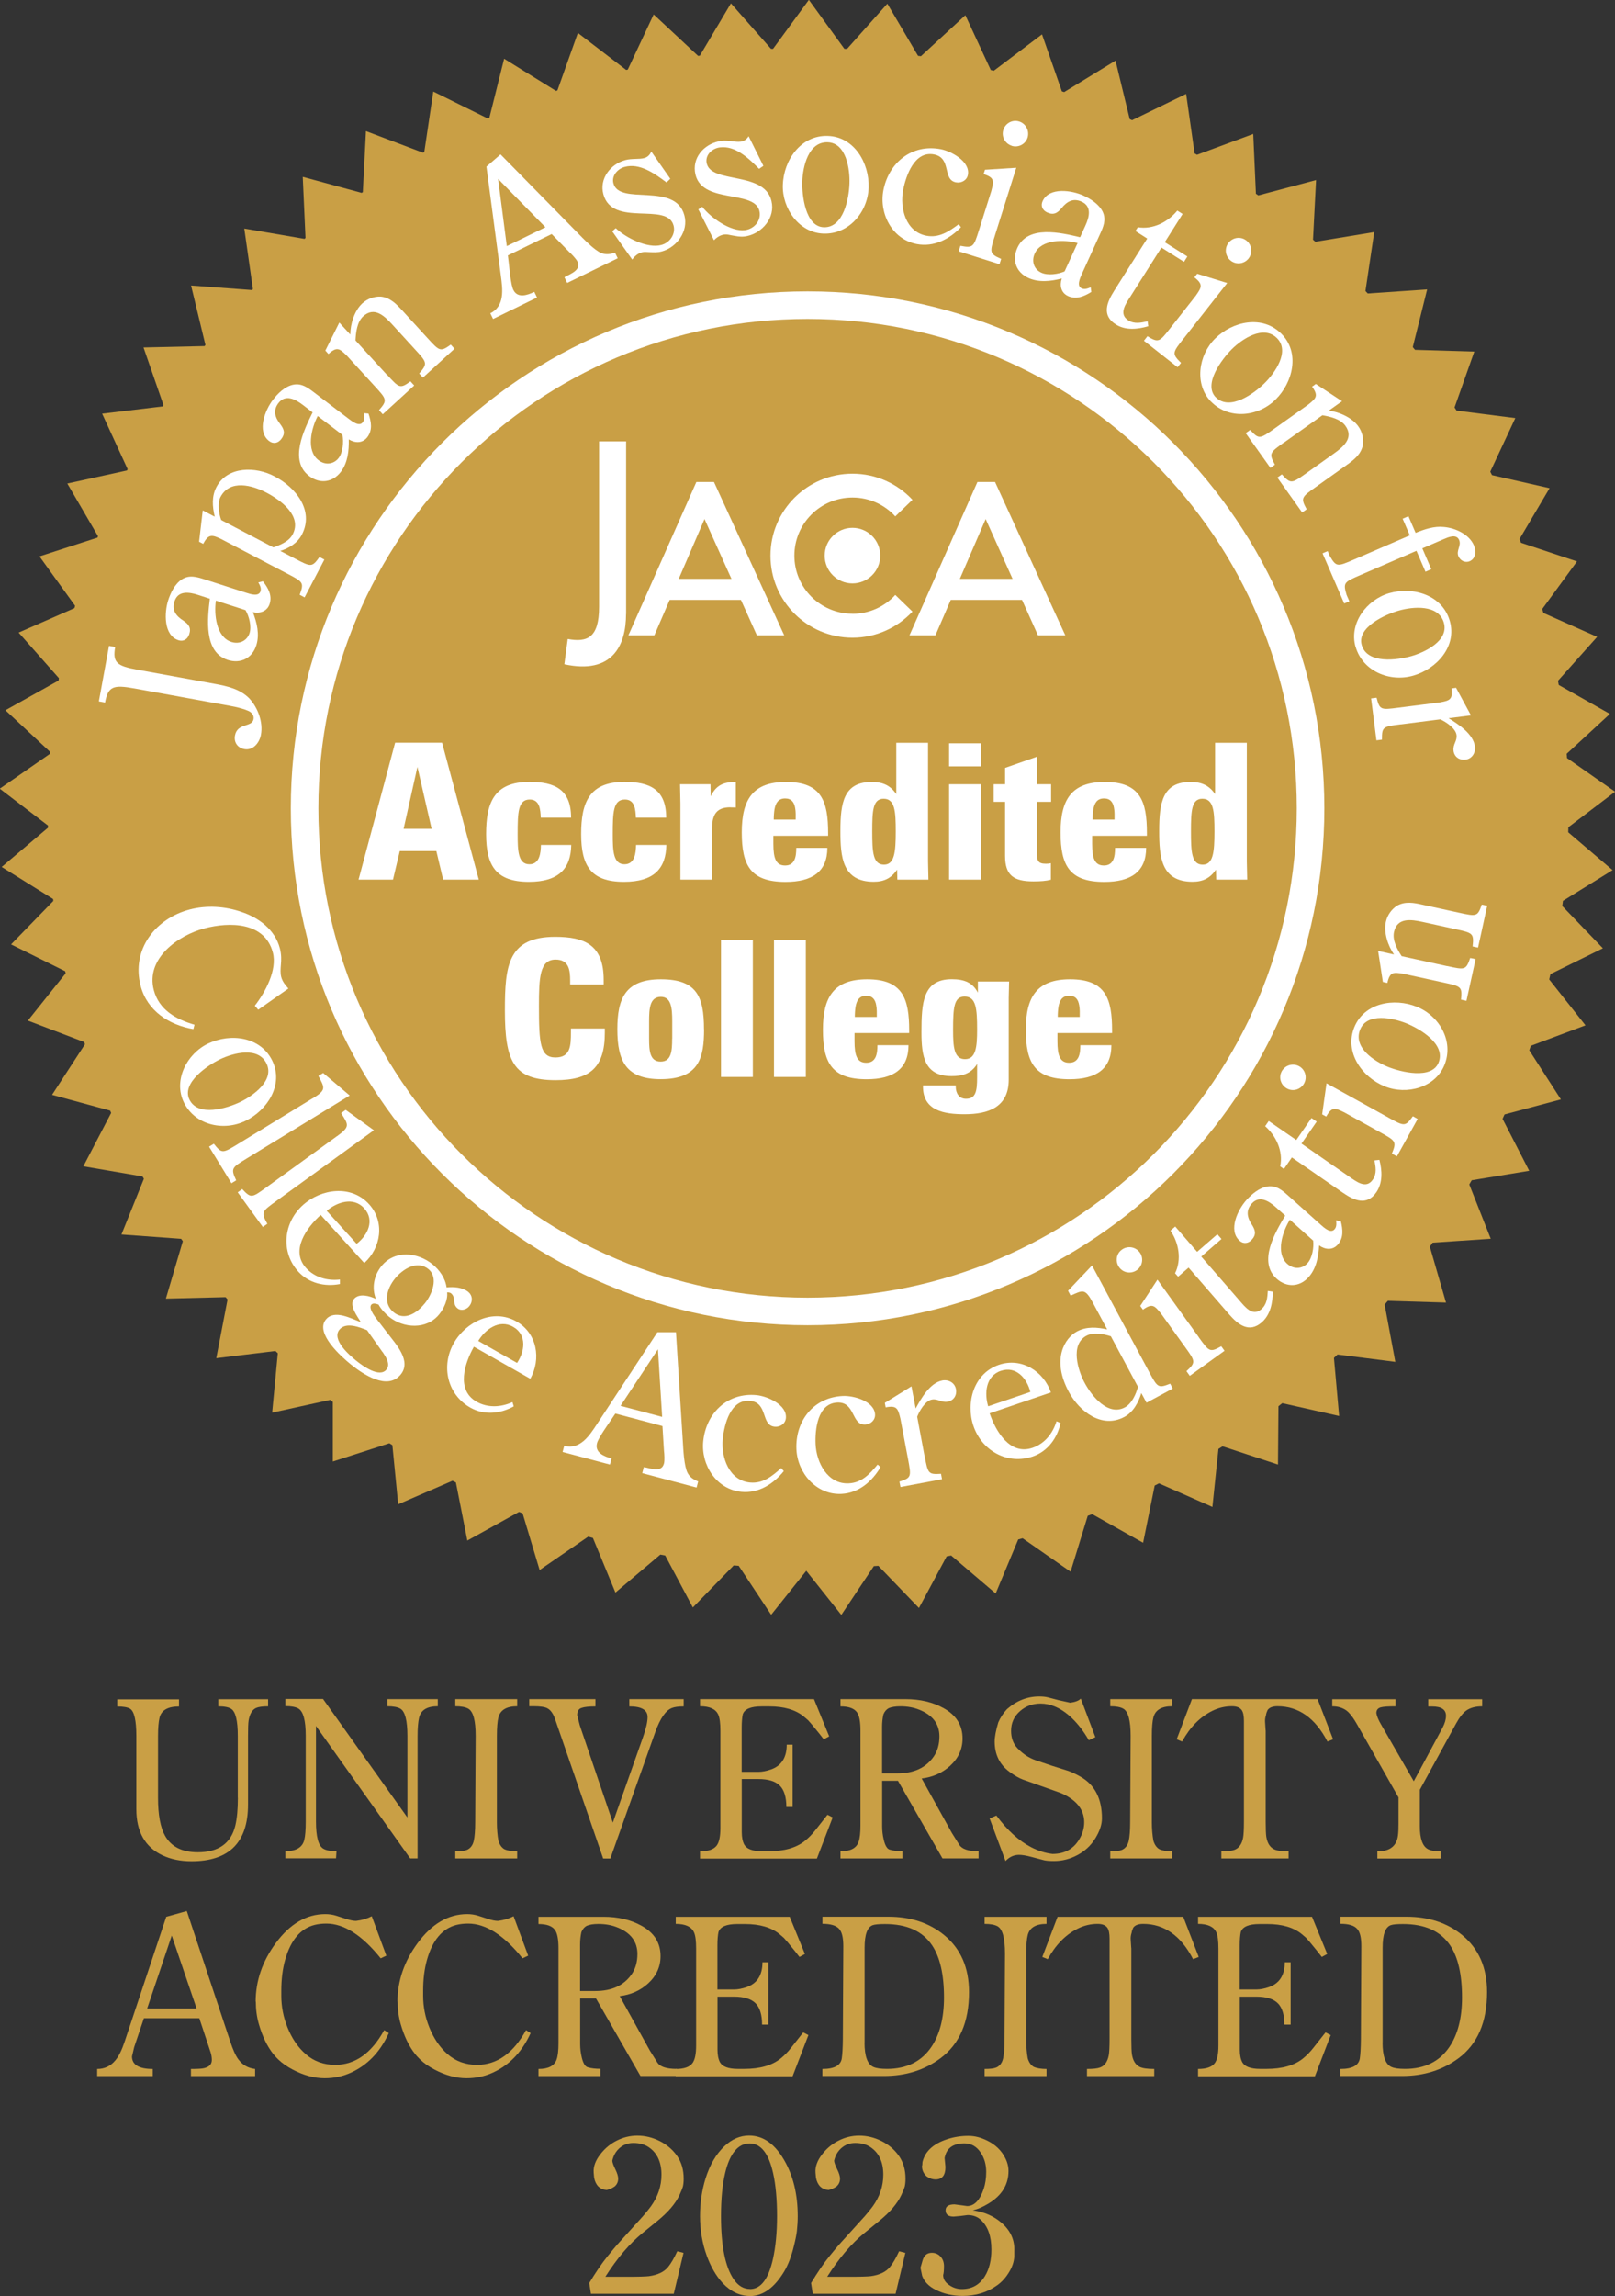 <?xml version="1.0" encoding="UTF-8"?><svg id="_レイヤー_2" xmlns="http://www.w3.org/2000/svg" viewBox="0 0 211.56 300.67"><rect x="0" y="0" width="211.56" height="300.67" fill="#333333" stroke="none"/><defs><style>.cls-1{fill:none;stroke:#fff;stroke-width:3.61px;}.cls-2{fill:#c99f45;}.cls-2,.cls-3{stroke-width:0px;}.cls-3{fill:#fff;}</style></defs><g id="_レイヤー_1-2"><path class="cls-2" d="M211.27,113.97l-5.84-4.98c0-.22.01-.44.02-.66l6.12-4.65-6.3-4.41c0-.19-.03-.37-.04-.56l5.66-5.22-6.7-3.79c-.03-.19-.06-.37-.1-.55l5.13-5.75-7.04-3.13c-.05-.17-.1-.34-.15-.52l4.55-6.23-7.33-2.44c-.06-.16-.13-.32-.2-.49l3.94-6.66-7.54-1.71c-.08-.15-.16-.3-.23-.45l3.28-7.02-7.69-.98c-.09-.13-.18-.27-.27-.41l2.59-7.32-7.77-.23c-.09-.12-.19-.24-.29-.36l1.88-7.55-7.78.53c-.1-.11-.2-.21-.3-.32l1.15-7.72-7.71,1.27c-.1-.09-.21-.17-.31-.27l.4-7.81-7.57,2.01c-.1-.08-.21-.15-.31-.22l-.35-7.83-7.37,2.73c-.1-.06-.21-.12-.31-.18l-1.11-7.79-7.08,3.44c-.1-.05-.21-.09-.31-.14l-1.86-7.66-6.73,4.12c-.1-.04-.2-.06-.3-.1l-2.6-7.46-6.31,4.76c-.13-.03-.27-.06-.4-.09l-3.33-7.18-5.82,5.37c-.12-.02-.26-.03-.38-.05l-4.02-6.83-5.27,5.91c-.12,0-.24,0-.36,0l-4.65-6.41-4.69,6.41c-.09,0-.18,0-.27,0l-5.25-5.95-4.07,6.85c-.08.01-.15.02-.23.03l-5.82-5.43-3.39,7.22c-.07.02-.14.03-.21.05l-6.33-4.85-2.68,7.53c-.07.02-.13.04-.19.06l-6.79-4.21-1.94,7.76c-.06.03-.12.05-.17.08l-7.17-3.54-1.18,7.92c-.05.03-.11.06-.16.09l-7.48-2.83-.41,7.99s-.1.07-.15.1l-7.72-2.1.36,8s-.09.08-.13.12l-7.89-1.35,1.13,7.92s-.08.09-.12.13l-7.98-.59,1.88,7.78s-.08.1-.11.15l-8,.18,2.62,7.56c-.03.05-.07.11-.1.16l-7.94.95,3.34,7.27c-.03.05-.06.11-.09.17l-7.81,1.71,4.02,6.9c-.03.06-.05.12-.07.18l-7.6,2.46,4.67,6.47c-.03.11-.06.21-.09.31l-7.31,3.2,5.28,5.97c-.02.11-.04.21-.05.31l-6.96,3.89,5.83,5.43c0,.1-.02.2-.03.3l-6.54,4.54,6.32,4.83c0,.1,0,.19,0,.28l-6.07,5.14,6.74,4.2c0,.09.02.17.03.25l-5.54,5.69,7.09,3.52c.02.09.04.18.06.27l-4.95,6.19,7.38,2.81c.03.1.06.19.1.29l-4.31,6.62,7.61,2.07c.04.1.09.2.13.3l-3.64,6.99,7.75,1.33c.05.1.12.2.18.3l-2.94,7.3,7.82.57c.07.11.15.21.22.31l-2.22,7.52,7.82-.19c.09.1.18.2.26.3l-1.48,7.69,7.75-.94c.1.1.2.2.31.29l-.74,7.78,7.61-1.67c.11.09.23.19.34.27v7.8s7.41-2.39,7.41-2.39c.13.09.27.16.39.25l.76,7.74,7.12-3.08c.14.08.29.15.44.22l1.5,7.61,6.77-3.75c.15.07.32.12.47.19l2.23,7.42,6.36-4.37c.21.06.42.11.62.17l2.95,7.15,5.88-4.97c.21.04.43.07.64.12l3.62,6.8,5.35-5.5c.22.02.44.02.66.05l4.25,6.41,4.6-5.76,4.59,5.78,4.26-6.39c.2-.02.39-.02.59-.04l5.32,5.52,3.63-6.76c.2-.04.39-.07.59-.11l5.83,4.97,2.95-7.07c.2-.05.39-.11.58-.16l6.28,4.38,2.25-7.32c.2-.07.38-.15.58-.22l6.67,3.75,1.52-7.49c.19-.1.37-.19.56-.29l7,3.09.79-7.6c.18-.11.36-.23.54-.34l7.26,2.39.06-7.64c.17-.14.34-.26.5-.4l7.45,1.68-.68-7.61c.15-.15.31-.29.47-.44l7.57.96-1.4-7.5c.14-.16.28-.32.42-.49l7.62.23-2.12-7.33c.13-.18.25-.35.37-.52l7.61-.51-2.81-7.11c.1-.19.21-.37.32-.55l7.53-1.24-3.49-6.8c.08-.2.17-.38.26-.58l7.38-1.97-4.14-6.43c.07-.2.13-.39.2-.59l7.16-2.68-4.75-6.01c.05-.23.11-.47.16-.7l6.87-3.38-5.32-5.53c.03-.22.06-.45.09-.68l6.52-4.04Z"/><path class="cls-1" d="M171.68,105.85c0,36.39-29.5,65.89-65.89,65.89s-65.89-29.5-65.89-65.89,29.5-65.89,65.89-65.89,65.89,29.5,65.89,65.89Z"/><path class="cls-3" d="M17.59,90.15c-2.71-.49-3.43-.3-3.83,1.85l-.81-.15,1.33-7.27.81.15c-.37,2.05.23,2.49,2.95,2.98l10.08,1.84c1.7.31,3.31.68,4.52,1.89,1.15,1.23,1.85,3.14,1.54,4.79-.19,1.03-1.02,2.08-2.17,1.87-.91-.17-1.39-.91-1.23-1.78.31-1.68,2.23-1.05,2.43-2.13.1-.54-.26-.94-.76-1.13-.97-.41-2.23-.61-3.27-.8l-11.58-2.11Z"/><path class="cls-3" d="M32.16,79.9c.48.81.81,2.13.53,3.01-.31.96-1.28,1.51-2.39,1.15-1.98-.64-2.28-3.63-2.02-5.41l3.88,1.25ZM27.49,78.4c-.31,2.58-.83,6.99,2.34,8.02,1.69.54,3.21-.23,3.74-1.9.46-1.43.09-2.97-.44-4.35.94.2,1.87-.11,2.19-1.08.36-1.12-.19-2.09-.88-2.97l-.6.15c.22.39.41.76.28,1.17-.23.71-1.28.38-1.85.19l-5.44-1.75c-1-.32-2-.64-2.99-.02-.93.6-1.49,1.76-1.81,2.76-.5,1.55-.63,4.58,1.35,5.22.64.21,1.19-.11,1.41-.78.28-.86-.08-1.31-.75-1.77-.94-.59-1.57-1.35-1.18-2.54.46-1.43,1.9-1.23,3.07-.85l1.57.51Z"/><path class="cls-3" d="M28.99,68.12c-.32-.79-.52-2.25-.11-3.03,1.23-2.35,4.15-1.56,6.04-.57,1.88.99,4.68,3.04,3.42,5.46-.49.93-1.6,1.37-2.53,1.7l-6.81-3.57ZM36.7,72.15c1.14-.34,2.27-1.04,2.84-2.13,1.66-3.17-.82-6.22-3.58-7.64-2.41-1.29-6.15-1.38-7.6,1.39-.65,1.24-.54,2.54-.23,3.89l-1.57-.82-.48,4.1.54.28c.7-1.33,1.16-1.2,2.36-.63l8.65,4.53c2.09,1.09,2.22,1.16,1.63,2.77l.64.34,2.59-4.95-.64-.34c-.98,1.38-1.11,1.31-3.19.22l-1.95-1.02Z"/><path class="cls-3" d="M44.86,56.96c.18.92.06,2.28-.5,3.02-.61.79-1.71,1-2.64.28-1.65-1.26-.94-4.18-.1-5.78l3.25,2.48ZM40.96,53.99c-1.15,2.34-3.12,6.32-.47,8.34,1.41,1.08,3.1.85,4.16-.54.91-1.2,1.07-2.77,1.04-4.25.82.5,1.8.53,2.43-.29.71-.94.51-2.03.15-3.09l-.62-.06c.08.44.13.86-.13,1.2-.45.6-1.33-.07-1.81-.43l-4.54-3.46c-.84-.64-1.67-1.28-2.82-1.02-1.07.25-1.99,1.16-2.62,2-.99,1.29-2.13,4.11-.47,5.37.54.41,1.17.29,1.59-.27.55-.72.37-1.26-.11-1.91-.69-.87-1.03-1.79-.27-2.79.91-1.19,2.2-.53,3.18.22l1.31,1Z"/><path class="cls-3" d="M50.71,49.08c1.59,1.74,1.69,1.85,3.06.86l.49.54-4.12,3.77-.49-.54c1.12-1.3,1.02-1.41-.57-3.15l-3.63-3.97c-.95-.93-1.29-1.26-2.42-.23l-.41-.45,1.83-3.67,1.44,1.57c0-1.4.55-3.15,1.58-4.09.65-.59,1.53-.92,2.41-.88,1.23.13,2.03.96,2.83,1.83l3.28,3.59c1.59,1.74,1.69,1.85,3.06.87l.49.54-4.14,3.78-.49-.54c1.14-1.31,1.04-1.43-.55-3.16l-2.96-3.24c-1.02-1.11-2.35-2.43-3.82-1.09-.81.74-.96,2.1-1.01,3.16l4.12,4.51Z"/><path class="cls-3" d="M71.45,29.76l-5.06,2.47-1.14-8.8,6.21,6.34ZM63.72,21.8l1.89,14.29c.24,1.8.54,3.97-1.38,4.94l.36.74,5.76-2.81-.36-.74c-.92.45-2.2.87-2.75-.27-.32-.65-.5-2.74-.59-3.5l-.12-1,5.74-2.8,2.27,2.32c.3.27.91.9,1.09,1.26.57,1.17-.96,1.64-1.69,2.08l.36.74,6.62-3.23-.36-.74c-.59.21-1.19.3-1.78.06-.93-.36-2.42-1.94-3.14-2.67l-10.07-10.25-1.84,1.59Z"/><path class="cls-3" d="M87.8,23.42l-.49.47c-1.6-1.2-3.53-2.57-5.49-2.03-.94.26-1.73,1.17-1.46,2.16.8,2.95,8.09-.24,9.29,4.18.57,2.08-1.01,4.2-2.94,4.72-.6.17-1.09.12-1.69.1-.32-.02-.64-.06-.95.03-.51.14-.93.49-1.25.94l-2.62-3.7.46-.41c1.33,1.27,4.17,2.7,5.98,2.2,1.11-.3,1.9-1.43,1.59-2.56-.85-3.12-8,.29-9.19-4.08-.56-2.05.95-3.95,2.85-4.47.87-.24,1.82-.08,2.5-.27.46-.12.74-.44.93-.85l2.48,3.55Z"/><path class="cls-3" d="M100,21.72l-.56.39c-1.41-1.42-3.12-3.06-5.13-2.81-.97.12-1.88.91-1.76,1.93.37,3.03,8.04.95,8.58,5.5.26,2.14-1.61,4-3.6,4.24-.62.07-1.09-.05-1.68-.15-.31-.06-.62-.15-.95-.11-.52.06-.99.35-1.37.75l-2.05-4.04.51-.34c1.13,1.45,3.72,3.29,5.59,3.06,1.14-.14,2.08-1.13,1.94-2.3-.38-3.21-7.95-.88-8.49-5.39-.25-2.11,1.51-3.76,3.48-4,.89-.11,1.81.19,2.51.1.47-.05.79-.32,1.05-.71l1.93,3.88Z"/><path class="cls-3" d="M107.91,29.76c-2.43-.08-2.87-4.23-2.81-6,.06-1.93.79-5.21,3.32-5.13,2.45.08,2.92,3.55,2.86,5.38-.06,1.93-.76,5.84-3.37,5.75ZM107.88,30.59c3.33.11,5.8-2.82,5.91-6.03.1-3.18-1.87-6.65-5.35-6.76-3.53-.12-5.79,3.17-5.89,6.43-.1,3.08,2.13,6.26,5.33,6.36Z"/><path class="cls-3" d="M125.89,29.75c-1.52,1.57-3.56,2.64-5.8,2.21-3.22-.62-4.95-3.98-4.37-7.03.7-3.64,3.74-6.12,7.53-5.39,1.4.27,3.87,1.63,3.54,3.36-.13.71-.85,1.11-1.56.98-1.82-.35-.53-3.21-2.89-3.66-2.54-.48-3.66,2.77-4.03,4.66-.45,2.34.31,5.46,3.04,5.99,1.67.32,2.96-.56,4.24-1.51l.3.41Z"/><path class="cls-3" d="M130.34,30.82c-.71,2.25-.75,2.39.81,3.09l-.22.69-5.35-1.69.23-.72c1.68.32,1.74.15,2.44-2.07l1.61-5.11c.33-1.29.45-1.75-1.01-2.21l.18-.57,4.1-.26-2.79,8.84ZM132.54,19.09c-.88-.28-1.38-1.2-1.11-2.08.28-.88,1.2-1.38,2.08-1.1.88.28,1.37,1.22,1.1,2.11-.27.86-1.21,1.35-2.07,1.08Z"/><path class="cls-3" d="M139.46,35.54c-.86.38-2.21.56-3.05.17-.91-.41-1.35-1.44-.86-2.51.86-1.89,3.87-1.84,5.61-1.37l-1.7,3.71ZM141.5,31.07c-2.53-.6-6.85-1.64-8.23,1.39-.74,1.62-.15,3.21,1.45,3.94,1.37.62,2.94.44,4.37.07-.3.91-.11,1.87.82,2.3,1.07.49,2.1.05,3.05-.54l-.08-.61c-.41.17-.8.32-1.19.14-.68-.31-.22-1.31.02-1.86l2.37-5.2c.44-.96.87-1.91.37-2.97-.48-.99-1.57-1.68-2.53-2.12-1.48-.68-4.48-1.16-5.34.73-.28.61-.03,1.2.61,1.49.82.37,1.32.08,1.84-.54.7-.87,1.52-1.4,2.66-.88,1.37.62,1,2.03.49,3.14l-.68,1.5Z"/><path class="cls-3" d="M148.73,30.27l.32-.51c1.98.33,3.96-.69,5.17-2.18l.7.44-2.34,3.7,2.96,1.87-.44.7-2.96-1.87-4.06,6.41c-.6.95-1.59,2.28-.28,3.12.83.52,1.67.31,2.53.12l.09.65c-1.38.4-2.97.58-4.26-.24-1.86-1.18-1.17-2.87-.22-4.38l4.34-6.86-1.54-.98Z"/><path class="cls-3" d="M155.04,44.34c-1.46,1.85-1.55,1.97-.33,3.18l-.45.57-4.41-3.47.46-.59c1.46.89,1.57.76,3.01-1.08l3.31-4.21c.76-1.09,1.04-1.48-.17-2.42l.37-.47,3.93,1.21-5.72,7.29ZM161.23,34.14c-.73-.57-.87-1.61-.3-2.34.57-.73,1.61-.87,2.34-.3.73.57.85,1.63.28,2.36-.56.71-1.61.84-2.32.28Z"/><path class="cls-3" d="M159.27,52.04c-1.71-1.73.82-5.04,2.08-6.3,1.37-1.36,4.16-3.24,5.94-1.45,1.73,1.74-.32,4.59-1.62,5.87-1.37,1.36-4.56,3.71-6.4,1.87ZM158.68,52.63c2.35,2.36,6.16,1.94,8.43-.32,2.26-2.24,3.21-6.12.76-8.59-2.48-2.51-6.38-1.67-8.7.62-2.19,2.17-2.75,6.01-.5,8.29Z"/><path class="cls-3" d="M168.24,57.91c-1.92,1.37-2.04,1.46-1.23,2.94l-.59.42-3.24-4.55.59-.42c1.15,1.27,1.27,1.18,3.19-.18l4.39-3.12c1.04-.83,1.41-1.13.53-2.37l.49-.35,3.43,2.26-1.73,1.23c1.39.18,3.06.93,3.87,2.07.51.71.73,1.63.58,2.51-.28,1.21-1.2,1.9-2.16,2.58l-3.96,2.82c-1.92,1.36-2.04,1.45-1.23,2.94l-.59.42-3.25-4.57.59-.42c1.17,1.29,1.29,1.21,3.21-.16l3.57-2.54c1.22-.87,2.7-2.04,1.55-3.65-.64-.9-1.97-1.21-3.02-1.39l-4.98,3.54Z"/><path class="cls-3" d="M187.49,74.54l-.76.33-1.18-2.74-7.33,3.17c-2.16.93-2.3.99-1.82,2.61l.36.83-.67.29-2.84-6.57.67-.29.28.64c.85,1.46.99,1.4,3.15.47l7.33-3.17-.94-2.18.76-.33.94,2.18c1.18-.48,2.45-.9,3.68-.77,1.5.12,3.32.94,3.95,2.39.32.73.28,1.73-.54,2.09-.6.26-1.23-.07-1.48-.64-.33-.76.41-1.38.09-2.14-.37-.85-1.46-.35-2.11-.07l-2.71,1.17,1.18,2.74Z"/><path class="cls-3" d="M178.38,84.47c-.67-2.34,3.15-4.03,4.86-4.51,1.85-.53,5.21-.84,5.9,1.59.68,2.36-2.49,3.87-4.25,4.37-1.86.53-5.79,1.06-6.51-1.45ZM177.58,84.7c.92,3.2,4.46,4.66,7.54,3.78,3.06-.87,5.76-3.81,4.8-7.16-.97-3.4-4.79-4.54-7.92-3.65-2.96.85-5.31,3.94-4.43,7.03Z"/><path class="cls-3" d="M183.5,94.85c-2.34.3-2.48.32-2.47,2.01l-.72.09-.7-5.49.72-.09c.41,1.62.56,1.6,2.89,1.3l5.34-.68c1.31-.24,1.78-.33,1.58-1.84l.6-.08,1.95,3.61-2.93.37c1.29.79,3.24,2.06,3.45,3.7.11.82-.37,1.62-1.24,1.73-.77.1-1.46-.34-1.56-1.16-.11-.87.5-1.28.39-2.07-.11-.87-1.38-1.72-2.13-2.05l-5.17.66Z"/><path class="cls-3" d="M33.83,132.23l-.45-.53c1.37-1.76,2.96-4.69,2.36-6.97-1.06-4.02-5.69-4.02-8.94-3.16-3.49.92-7.74,3.95-6.65,8.09.68,2.59,2.93,3.84,5.33,4.53l-.15.58c-3.2-.55-6.04-2.4-6.9-5.64-1.25-4.77,1.9-8.84,6.43-10.03,2.21-.58,4.6-.43,6.77.32,2.27.75,4.39,2.32,5.03,4.76.22.85.19,1.53.14,2.11-.05.61-.09,1.14.04,1.65.17.63.54,1.05.94,1.51l-3.96,2.78Z"/><path class="cls-3" d="M24.81,143.98c-1.05-2.19,2.43-4.5,4.03-5.27,1.74-.83,4.99-1.7,6.08.58,1.06,2.21-1.8,4.22-3.45,5.02-1.74.83-5.53,2.01-6.66-.33ZM24.07,144.33c1.44,3,5.18,3.85,8.07,2.46,2.87-1.38,5.04-4.72,3.54-7.86-1.53-3.19-5.48-3.67-8.42-2.27-2.78,1.33-4.57,4.78-3.19,7.67Z"/><path class="cls-3" d="M40.94,143.85c1.86-1.14,1.59-1.38.77-2.96l.62-.38,3.48,2.95-13.46,8.23c-2.01,1.23-2.14,1.3-1.41,2.88l-.62.38-2.93-4.79.62-.38c1.05,1.33,1.17,1.25,3.18.02l9.74-5.96Z"/><path class="cls-3" d="M44.15,148.79c1.77-1.28,1.48-1.5.54-3.02l.59-.43,3.7,2.67-12.78,9.26c-1.91,1.38-2.03,1.47-1.18,2.99l-.59.42-3.29-4.54.59-.43c1.15,1.24,1.27,1.15,3.17-.23l9.25-6.7Z"/><path class="cls-3" d="M42.8,158.56c1.3-1.11,3.48-1.9,4.91-.33,1.46,1.62.39,3.6-.99,4.65l-3.92-4.32ZM47.72,165.4c2.19-1.98,2.73-5.38.63-7.7-2.36-2.6-6.3-2.03-8.68.12-2.54,2.3-2.94,6.12-.59,8.71,1.38,1.52,3.46,2,5.45,1.62v-.59c-1.65.19-3.31-.27-4.44-1.51-2.1-2.32.1-5.3,1.92-6.95l5.7,6.29Z"/><path class="cls-3" d="M50.12,177.05c.4.61,1.08,1.58.5,2.3-.9,1.11-3.06-.44-3.94-1.15-.99-.8-3.25-2.79-2.22-4.07.85-1.05,2.62-.33,3.62.06l2.03,2.87ZM49.58,173.05c-.27-.38-1.37-1.65-.95-2.18.23-.29.68-.12.96-.03.29.56.9,1.21,1.38,1.6,1.87,1.51,4.91,1.73,6.57-.33.6-.74,1.15-1.91,1.03-2.87.2,0,.37.02.51.12.68.55.13,1.39.85,1.97.47.38,1.18.18,1.55-.29.47-.59.44-1.38-.14-1.86-.78-.63-1.93-.68-2.84-.59-.17-1.23-.94-2.3-1.86-3.04-1.97-1.59-4.96-1.87-6.67.25-.99,1.23-1.3,2.85-.73,4.3-.81-.4-2.22-.79-2.88.02-.68.84.52,2.35.91,3.02-1.24-.45-3.48-1.71-4.59-.33-1.43,1.77,1.99,4.82,3.26,5.85,1.64,1.32,4.83,3.47,6.56,1.33,1.43-1.77-.64-3.96-1.68-5.34l-1.24-1.61ZM55.64,170.69c-.97,1.21-2.6,2.35-4.06,1.17-1.48-1.2-.89-3.13.15-4.41.99-1.23,2.89-2.47,4.37-1.27,1.42,1.15.45,3.39-.46,4.52Z"/><path class="cls-3" d="M62.65,175.6c.88-1.46,2.71-2.9,4.56-1.85,1.89,1.07,1.5,3.3.52,4.73l-5.08-2.88ZM69.46,180.56c1.46-2.57.91-5.97-1.81-7.51-3.05-1.73-6.62.05-8.2,2.83-1.7,2.99-.88,6.73,2.17,8.46,1.79,1.01,3.92.81,5.68-.17l-.17-.56c-1.52.69-3.24.78-4.7-.05-2.72-1.54-1.56-5.06-.35-7.2l7.38,4.19Z"/><path class="cls-3" d="M86.74,185.55l-5.45-1.45,4.9-7.41.55,8.86ZM86.11,174.47l-7.92,12.04c-1,1.52-2.19,3.36-4.28,2.83l-.21.8,6.2,1.65.21-.8c-.99-.26-2.23-.77-1.9-2.01.19-.7,1.41-2.4,1.84-3.04l.56-.83,6.17,1.64.2,3.24c.05.4.1,1.27,0,1.66-.33,1.26-1.79.61-2.64.47l-.21.79,7.12,1.89.21-.8c-.59-.23-1.1-.55-1.39-1.12-.46-.88-.56-3.05-.62-4.08l-.9-14.34h-2.44Z"/><path class="cls-3" d="M102.69,192.63c-1.37,1.7-3.3,2.95-5.57,2.73-3.27-.32-5.3-3.51-5-6.6.36-3.69,3.16-6.44,7-6.06,1.42.14,4,1.27,3.83,3.01-.07.73-.74,1.19-1.47,1.12-1.84-.18-.83-3.15-3.22-3.38-2.57-.25-3.39,3.09-3.58,5.01-.23,2.37.81,5.41,3.57,5.68,1.7.16,2.9-.83,4.08-1.89l.34.39Z"/><path class="cls-3" d="M115.35,192.13c-1.12,1.88-2.85,3.39-5.13,3.5-3.28.15-5.74-2.72-5.89-5.82-.17-3.7,2.21-6.82,6.07-7,1.43-.07,4.14.68,4.23,2.43.03.73-.57,1.28-1.29,1.31-1.85.09-1.27-3-3.67-2.88-2.58.12-2.92,3.54-2.83,5.47.11,2.38,1.57,5.25,4.35,5.11,1.7-.08,2.75-1.23,3.77-2.46l.39.33Z"/><path class="cls-3" d="M121.12,190.65c.44,2.31.46,2.46,2.15,2.35l.13.71-5.44,1.02-.14-.71c1.59-.5,1.56-.65,1.13-2.96l-1-5.29c-.32-1.29-.43-1.76-1.93-1.47l-.11-.59,3.49-2.16.55,2.9c.72-1.33,1.87-3.36,3.49-3.67.81-.15,1.63.28,1.79,1.14.14.76-.26,1.47-1.07,1.63-.86.16-1.3-.42-2.09-.27-.86.16-1.63,1.48-1.92,2.25l.96,5.12Z"/><path class="cls-3" d="M129.45,184.16c-.5-1.63-.37-3.95,1.65-4.64,2.06-.7,3.46,1.07,3.87,2.76l-5.52,1.88ZM137.67,182.36c-.96-2.8-3.86-4.64-6.82-3.63-3.32,1.13-4.36,4.98-3.33,8.01,1.11,3.25,4.45,5.12,7.77,3.99,1.94-.66,3.21-2.39,3.64-4.37l-.53-.24c-.49,1.6-1.56,2.94-3.15,3.48-2.96,1.01-4.82-2.19-5.61-4.52l8.04-2.74Z"/><path class="cls-3" d="M149.07,181.61c-.25.96-.81,2.2-1.71,2.69-2.21,1.19-4.35-1.48-5.27-3.2-.89-1.65-1.93-5.02.23-6.18.9-.48,2.26-.24,3.2.07l3.55,6.62ZM145.03,174.09c-1.32-.29-2.69-.4-3.95.27-1.57.84-3.38,3.61-1.07,7.91,1.36,2.54,4.32,4.87,7.28,3.28,1.15-.61,1.84-1.87,2.22-3.12l.68,1.26,3.44-1.85-.34-.64c-1.59.63-1.66.5-2.78-1.58l-7.46-13.9-3.14,3.31.34.64c1.62-.73,1.89-.98,2.92.94l1.87,3.49Z"/><path class="cls-3" d="M157.02,175.1c1.37,1.91,1.46,2.04,2.96,1.2l.43.59-4.55,3.28-.44-.61c1.27-1.16,1.16-1.3-.2-3.19l-3.13-4.35c-.84-1.03-1.13-1.4-2.37-.51l-.35-.49,2.25-3.44,5.41,7.52ZM148.94,166.32c-.75.54-1.79.39-2.33-.36-.54-.75-.39-1.79.36-2.32.75-.54,1.8-.37,2.34.38.53.73.36,1.78-.38,2.31Z"/><path class="cls-3" d="M154.33,167.19l-.4-.45c.89-1.8.48-4-.6-5.58l.62-.54,2.87,3.31,2.65-2.3.54.62-2.65,2.3,4.98,5.73c.74.85,1.73,2.18,2.9,1.16.73-.64.78-1.51.84-2.39l.65.1c-.01,1.44-.3,3.02-1.45,4.02-1.66,1.44-3.09.3-4.26-1.04l-5.32-6.13-1.38,1.2Z"/><path class="cls-3" d="M172.02,162.45c.11.93-.12,2.28-.74,2.97-.67.75-1.78.86-2.66.08-1.55-1.39-.61-4.24.35-5.77l3.04,2.72ZM168.36,159.18c-1.33,2.24-3.6,6.05-1.12,8.28,1.33,1.18,3.02,1.09,4.19-.22,1-1.12,1.29-2.68,1.37-4.15.78.56,1.76.66,2.44-.1.79-.88.67-1.99.4-3.07l-.61-.11c.04.44.07.87-.22,1.18-.5.56-1.32-.18-1.77-.58l-4.26-3.81c-.78-.7-1.57-1.4-2.73-1.23-1.09.17-2.07,1-2.78,1.79-1.09,1.21-2.44,3.93-.89,5.32.5.45,1.14.38,1.61-.14.6-.67.46-1.23.03-1.92-.62-.92-.88-1.87-.05-2.8,1-1.12,2.23-.35,3.15.46l1.23,1.1Z"/><path class="cls-3" d="M168.19,153.08l-.49-.34c.42-1.97-.53-3.99-1.97-5.26l.47-.68,3.61,2.49,1.99-2.88.68.47-1.99,2.88,6.24,4.32c.93.64,2.22,1.68,3.1.4.55-.8.38-1.65.22-2.52l.65-.07c.35,1.39.46,2.99-.41,4.25-1.25,1.81-2.92,1.06-4.38.05l-6.68-4.62-1.04,1.51Z"/><path class="cls-3" d="M181.89,146.36c2.06,1.14,2.19,1.21,3.19-.18l.63.35-2.72,4.9-.66-.36c.65-1.59.5-1.67-1.54-2.8l-4.69-2.6c-1.2-.58-1.62-.79-2.37.55l-.53-.29.57-4.07,8.11,4.49ZM170.84,141.87c-.45.81-1.45,1.12-2.26.67-.81-.45-1.12-1.45-.67-2.26.45-.81,1.47-1.1,2.28-.65.79.44,1.08,1.46.64,2.25Z"/><path class="cls-3" d="M188.45,139.15c-.91,2.25-4.96,1.23-6.61.57-1.79-.72-4.62-2.54-3.67-4.89.92-2.28,4.34-1.51,6.04-.83,1.79.72,5.22,2.73,4.24,5.15ZM189.22,139.46c1.25-3.09-.64-6.42-3.62-7.62-2.95-1.2-6.88-.54-8.19,2.68-1.32,3.27.98,6.53,4,7.75,2.86,1.16,6.61.16,7.81-2.81Z"/><path class="cls-3" d="M189.59,126.51c2.3.51,2.45.54,3-1.06l.71.15-1.2,5.46-.71-.15c.17-1.71.02-1.74-2.28-2.24l-5.26-1.15c-1.31-.21-1.78-.29-2.11,1.2l-.59-.13-.62-4.06,2.08.46c-.8-1.15-1.37-2.89-1.07-4.26.19-.86.72-1.64,1.46-2.12,1.08-.61,2.21-.39,3.36-.13l4.75,1.04c2.3.5,2.45.54,3-1.06l.71.15-1.2,5.48-.71-.15c.18-1.73.03-1.77-2.27-2.27l-4.28-.94c-1.47-.32-3.32-.62-3.75,1.31-.24,1.08.42,2.27,1,3.17l5.97,1.31Z"/><path class="cls-3" d="M82.01,80.4c0,4.16-1.81,7.94-8.08,6.59l.44-3.31c2.54.46,4.11-.12,4.11-4.23v-21.65h3.54v22.6Z"/><path class="cls-3" d="M111.67,80.37c-4.21,0-7.61-3.41-7.61-7.61s3.41-7.61,7.61-7.61c2.22,0,4.22.95,5.61,2.47l2.25-2.17c-1.96-2.1-4.75-3.42-7.86-3.42-5.93,0-10.74,4.81-10.74,10.74s4.81,10.74,10.74,10.74c3.1,0,5.89-1.32,7.86-3.42l-2.25-2.18c-1.39,1.52-3.39,2.47-5.61,2.47Z"/><path class="cls-3" d="M111.67,76.4c-2.01,0-3.64-1.63-3.64-3.64s1.63-3.64,3.64-3.64,3.64,1.63,3.64,3.64-1.63,3.64-3.64,3.64Z"/><path class="cls-3" d="M88.01,75.8h8.87l1,2.76h-10.88l1-2.76Z"/><polygon class="cls-3" points="99.15 83.2 102.73 83.2 93.53 63.12 91.22 63.12 82.32 83.2 85.72 83.2 92.29 67.97 99.15 83.2"/><path class="cls-3" d="M124.83,75.8h8.87l1,2.76h-10.88l1.01-2.76Z"/><polygon class="cls-3" points="135.97 83.2 139.55 83.2 130.35 63.12 128.04 63.12 119.14 83.2 122.54 83.2 129.12 67.97 135.97 83.2"/><path class="cls-3" d="M56.54,108.54h-3.67l1.81-8.11,1.86,8.11ZM62.72,115.19l-4.81-17.93h-6.15l-4.79,17.93h4.51l.89-3.74h4.79l.89,3.74h4.66Z"/><path class="cls-3" d="M69.29,115.48c-4.34,0-5.61-2.13-5.61-6.25s1.04-6.84,5.68-6.84c3.35,0,5.45,1.02,5.45,4.69h-3.97c-.05-.99-.1-2.38-1.44-2.38-1.54,0-1.59,1.69-1.59,4.56,0,2.13.05,3.92,1.54,3.92,1.36,0,1.49-1.51,1.51-2.53h3.97c-.05,3.07-1.61,4.83-5.55,4.83Z"/><path class="cls-3" d="M81.73,115.48c-4.34,0-5.6-2.13-5.6-6.25s1.04-6.84,5.68-6.84c3.35,0,5.46,1.02,5.46,4.69h-3.97c-.05-.99-.1-2.38-1.44-2.38-1.54,0-1.59,1.69-1.59,4.56,0,2.13.05,3.92,1.54,3.92,1.36,0,1.49-1.51,1.51-2.53h3.97c-.05,3.07-1.61,4.83-5.55,4.83Z"/><path class="cls-3" d="M95.67,105.72c-2.03,0-2.4,1.21-2.4,2.97v6.5h-4.14v-9.99c0-.05-.05-2.46-.05-2.5h3.99l.03,1.58c.72-1.49,1.73-1.88,3.29-1.88v3.35c-.27,0-.17-.02-.72-.02Z"/><path class="cls-3" d="M104.24,107.33h-2.88c0-.47.03-.92.1-1.36.15-.82.5-1.41,1.39-1.41.84,0,1.19.52,1.31,1.24.1.5.07,1.04.07,1.54ZM108.48,109.44v-.35c0-4.14-.84-6.69-5.51-6.69-4.31,0-5.8,2.25-5.8,6.6s1.17,6.49,5.73,6.49c3.52,0,5.48-1.36,5.48-4.46h-4.07c0,1.12-.17,2.31-1.46,2.31-1.21,0-1.54-.94-1.54-2.83v-1.06h7.16Z"/><path class="cls-3" d="M117.34,108.89c0,2.73-.17,4.34-1.54,4.34-1.46,0-1.54-1.68-1.54-4.36s.07-4.27,1.49-4.27c1.49,0,1.59,1.66,1.59,4.29ZM121.62,115.19s-.05-2.33-.05-2.38v-15.54h-4.16v6.72c-.77-1.14-1.79-1.59-3.2-1.59-3.67,0-4.12,2.68-4.12,6.42,0,3.4.25,6.65,4.36,6.65,1.37,0,2.31-.47,3.07-1.59l.03,1.31h4.07Z"/><path class="cls-3" d="M124.33,100.36v-3.02h4.17v3.02h-4.17ZM124.33,115.19v-12.49h4.17v12.49h-4.17Z"/><path class="cls-3" d="M135.83,105v6.72c0,1.02.17,1.39,1.19,1.39.27,0,.37-.02.64-.07v2.16c-.64.17-1.37.22-2.28.22-2.58,0-3.72-.77-3.72-3.35v-7.07h-1.49v-2.3h1.49v-2.14l4.17-1.46v3.6h1.86v2.3h-1.86Z"/><path class="cls-3" d="M146,107.33h-2.87c0-.47.02-.92.1-1.36.15-.82.5-1.41,1.39-1.41.84,0,1.19.52,1.31,1.24.1.5.07,1.04.07,1.54ZM150.24,109.44v-.35c0-4.14-.84-6.69-5.51-6.69-4.31,0-5.8,2.25-5.8,6.6s1.17,6.49,5.73,6.49c3.52,0,5.48-1.36,5.48-4.46h-4.07c0,1.12-.17,2.31-1.46,2.31-1.21,0-1.54-.94-1.54-2.83v-1.06h7.16Z"/><path class="cls-3" d="M159.09,108.89c0,2.73-.17,4.34-1.54,4.34-1.46,0-1.54-1.68-1.54-4.36s.08-4.27,1.49-4.27c1.49,0,1.59,1.66,1.59,4.29ZM163.38,115.19s-.05-2.33-.05-2.38v-15.54h-4.16v6.72c-.77-1.14-1.79-1.59-3.2-1.59-3.67,0-4.12,2.68-4.12,6.42,0,3.4.25,6.65,4.37,6.65,1.36,0,2.3-.47,3.07-1.59l.03,1.31h4.07Z"/><path class="cls-3" d="M72.78,141.45c-5.51,0-6.64-2.43-6.64-9.15,0-5.85.39-9.62,6.59-9.62,3.84,0,6.35,1.04,6.35,5.63v.62h-4.39v-.47c0-1.41-.15-2.8-1.91-2.8-2.08,0-2.18,2.36-2.18,6.1,0,4.91.17,6.72,2.16,6.72s2.03-1.56,2.03-3.32v-.47h4.44v.54c0,4.59-1.96,6.22-6.45,6.22Z"/><path class="cls-3" d="M88.05,136.02c0,1.61-.1,3-1.51,3s-1.51-1.41-1.51-3v-2.28c0-1.69.1-3.2,1.54-3.2,1.36,0,1.49,1.46,1.49,3.2v2.28ZM92.22,134.78c0-4.31-.97-6.54-5.65-6.54s-5.7,2.55-5.7,6.54c0,4.24,1.19,6.54,5.68,6.54,5.06,0,5.68-2.85,5.68-6.54Z"/><path class="cls-3" d="M94.45,141.03v-17.93h4.17v17.93h-4.17Z"/><path class="cls-3" d="M101.39,141.03v-17.93h4.17v17.93h-4.17Z"/><path class="cls-3" d="M114.86,133.17h-2.88c0-.47.03-.92.1-1.36.15-.82.5-1.41,1.39-1.41.84,0,1.19.52,1.31,1.24.1.5.08,1.04.08,1.54ZM119.1,135.28v-.35c0-4.14-.84-6.69-5.5-6.69-4.32,0-5.8,2.26-5.8,6.6s1.17,6.49,5.73,6.49c3.52,0,5.48-1.36,5.48-4.46h-4.07c0,1.12-.17,2.3-1.46,2.3-1.21,0-1.54-.94-1.54-2.83v-1.06h7.16Z"/><path class="cls-3" d="M128,134.83c0,2.31-.17,3.87-1.59,3.87s-1.56-1.56-1.56-3.79c0-3,.12-4.41,1.51-4.41,1.51,0,1.64,1.59,1.64,4.34ZM132.19,128.53h-4.09v1.46c-.67-1.29-1.74-1.76-3.42-1.76-3.79,0-3.97,3.1-3.97,6.94,0,3.18.4,5.75,3.94,5.75,1.31,0,2.53-.25,3.35-1.59v1.76c0,1.79-.17,2.8-1.46,2.8-.89,0-1.34-.72-1.34-1.58v-.17h-4.29v.15c0,3.2,2.83,3.62,5.45,3.62,3.12,0,5.78-.92,5.78-4.52v-10.71c0-.22.05-1.98.05-2.15Z"/><path class="cls-3" d="M141.44,133.17h-2.88c0-.47.03-.92.1-1.36.15-.82.5-1.41,1.39-1.41s1.19.52,1.32,1.24c.1.5.07,1.04.07,1.54ZM145.68,135.28v-.35c0-4.14-.84-6.69-5.5-6.69-4.31,0-5.8,2.26-5.8,6.6s1.16,6.49,5.73,6.49c3.52,0,5.48-1.36,5.48-4.46h-4.07c0,1.12-.17,2.3-1.46,2.3-1.21,0-1.54-.94-1.54-2.83v-1.06h7.17Z"/><path class="cls-2" d="M31.15,235.41v-8.08c0-2.01-.29-3.2-.88-3.56-.34-.21-.9-.32-1.68-.32v-.93h6.53v.93c-.72,0-1.24.07-1.56.21-.51.22-.84.77-.99,1.63-.06.36-.08,1.04-.08,2.05v8.98c0,4.95-2.47,7.42-7.4,7.42-1.44,0-2.71-.26-3.81-.78-2.28-1.08-3.42-3.09-3.42-6.04v-9.57c0-2.07-.28-3.27-.83-3.59-.33-.19-.89-.29-1.67-.29v-.93h8.09v.93c-1.46,0-2.31.49-2.55,1.46-.13.55-.2,1.35-.2,2.42v8.08c0,2.23.31,3.88.92,4.97.81,1.44,2.24,2.16,4.29,2.16,2.72,0,4.36-1.17,4.92-3.51.22-.94.33-2.14.33-3.62Z"/><path class="cls-2" d="M42.33,222.51l11.04,15.5v-10.69c0-2.01-.31-3.2-.92-3.56-.36-.21-.93-.32-1.71-.32v-.93h6.61v.93c-1.4,0-2.22.5-2.45,1.49-.13.56-.2,1.35-.2,2.39v16.04h-.97l-12.34-17.34v12.51c0,2,.32,3.19.96,3.56.36.22.94.33,1.73.33l-.06.93h-6.64v-.93c1.41,0,2.24-.49,2.48-1.48.13-.53.19-1.34.19-2.42v-11.21c0-2.01-.32-3.19-.96-3.57-.37-.21-.94-.32-1.71-.32v-.93h4.95Z"/><path class="cls-2" d="M65.09,238.65c0,.88.07,1.68.2,2.4.16.53.42.9.78,1.11.42.19.98.28,1.68.28v.93h-8.11v-.93c.71,0,1.22-.06,1.53-.19.45-.2.75-.58.89-1.17.12-.53.19-1.36.19-2.48l.06-11.27c0-2.01-.31-3.19-.96-3.57-.37-.21-.94-.32-1.71-.32v-.93h8.11v.93c-1.39,0-2.21.49-2.46,1.46-.13.5-.2,1.31-.2,2.42v11.32Z"/><path class="cls-2" d="M79.01,243.37l-6.28-18.2c-.25-.75-.59-1.23-1.02-1.46-.33-.18-.93-.27-1.78-.27h-.6v-.93h8.67v.95c-.85,0-1.45.07-1.79.19-.4.11-.6.43-.6.96l.34,1.33,4.33,12.74,3.95-11.19c.4-1.13.6-2.01.6-2.64,0-.93-.8-1.39-2.39-1.39v-.95h7.12v.95c-.67,0-1.17.07-1.52.2-.83.31-1.55,1.35-2.19,3.13l-5.9,16.59h-.96Z"/><path class="cls-2" d="M91.7,242.44c1.08,0,1.8-.25,2.18-.75.33-.43.49-1.2.49-2.33v-12.7c0-.99-.09-1.7-.28-2.12-.33-.73-1.12-1.1-2.39-1.1v-.93h14.93l1.99,4.87-.71.39-.6-.77-1-1.22c-.08-.09-.23-.26-.45-.51-.1-.09-.29-.25-.57-.49-1.08-.88-2.58-1.32-4.51-1.32h-1.03c-1.4,0-2.22.35-2.45,1.04-.09.42-.14,1.01-.14,1.77v5.76h2.17c.52,0,1.08-.11,1.68-.32,1.36-.48,2.05-1.56,2.05-3.24h.77v8.16h-.82c0-1.3-.29-2.23-.86-2.8-.58-.57-1.51-.86-2.81-.86h-2.17v6.95c0,.69.11,1.23.32,1.63.32.58,1.09.88,2.34.88h.85c2.04,0,3.63-.45,4.76-1.36.48-.39.94-.85,1.36-1.39l1.6-2.03.68.35-2.07,5.39h-15.31v-.93Z"/><path class="cls-2" d="M118.21,242.44v.93h-8.11v-.93c1.29,0,2.08-.41,2.37-1.23.17-.47.25-1.2.25-2.17v-12.42c0-1.15-.15-1.94-.45-2.37-.37-.53-1.09-.79-2.17-.79v-.95h8.52c1.9,0,3.56.39,4.97,1.17,1.67.92,2.5,2.24,2.5,3.98,0,1.4-.55,2.6-1.65,3.6-1.02.92-2.25,1.46-3.7,1.64l3.95,7.13.97,1.55c.35.57,1.2.85,2.53.85v.93h-4.73l-5.83-10.16h-2.07v6.02c0,.55.07,1.11.2,1.67.19.82.46,1.26.83,1.34.44.13.98.19,1.63.19ZM115.55,232.23h1.99c2.17,0,3.75-.73,4.77-2.2.5-.72.75-1.61.75-2.65,0-1.62-.88-2.78-2.63-3.48-.73-.3-1.56-.45-2.48-.45-.65,0-1.17.08-1.55.25-.3.17-.53.44-.68.82-.11.5-.17,1.04-.17,1.6v6.11Z"/><path class="cls-2" d="M129.66,238.13l.86-.38c1.43,1.93,2.94,3.31,4.54,4.14.92.48,1.86.78,2.81.89,1.69,0,2.91-.73,3.67-2.2.33-.63.49-1.28.49-1.94,0-1.31-.63-2.38-1.88-3.2-.47-.32-.94-.55-1.39-.71l-4.76-1.69c-.49-.18-1.08-.51-1.77-1.02-1.29-.95-1.93-2.27-1.93-3.96,0-.62.16-1.46.47-2.5.27-.63.65-1.21,1.14-1.74,1.25-1.1,2.66-1.66,4.22-1.66.45,0,.83.04,1.11.11l1.46.38,1.5.33c.67-.09,1.13-.27,1.38-.54l1.91,5.05-.86.4c-.75-1.31-1.61-2.39-2.59-3.24-1.21-1.04-2.46-1.56-3.73-1.56-1.05,0-1.94.33-2.69.99-.78.68-1.17,1.54-1.17,2.58,0,.93.28,1.69.83,2.27.71.75,1.51,1.28,2.39,1.58l2.1.71,2.06.65c.5.16,1.08.43,1.74.81,1.86,1.07,2.78,2.88,2.78,5.44,0,.81-.29,1.69-.88,2.64-.56.91-1.33,1.63-2.31,2.16s-2.02.79-3.1.79c-.6,0-1.04-.04-1.32-.11l-1.59-.42c-.71-.19-1.26-.28-1.66-.28-.67,0-1.26.27-1.77.81l-2.09-5.59Z"/><path class="cls-2" d="M150.89,238.65c0,.88.07,1.68.2,2.4.16.53.42.9.78,1.11.42.19.98.28,1.68.28v.93h-8.11v-.93c.71,0,1.22-.06,1.53-.19.45-.2.75-.58.89-1.17.12-.53.19-1.36.19-2.48l.06-11.27c0-2.01-.31-3.19-.96-3.57-.37-.21-.94-.32-1.71-.32v-.93h8.11v.93c-1.39,0-2.21.49-2.46,1.46-.13.5-.2,1.31-.2,2.42v11.32Z"/><path class="cls-2" d="M165.8,226.61v11.93c0,.99.03,1.65.08,1.99.13.81.46,1.35.98,1.62.38.2,1.02.29,1.94.29v.93h-8.81v-.93c.79,0,1.36-.06,1.71-.19.6-.22.98-.75,1.14-1.59.07-.36.11-1.07.11-2.12v-13.17c0-.66-.09-1.13-.28-1.41-.23-.34-.66-.52-1.28-.52-.9,0-1.76.2-2.57.6-1.6.78-2.92,2.12-3.97,4.02l-.71-.29,2-5.26h16.46l2.03,5.26-.74.29c-1.6-3.08-3.78-4.62-6.55-4.62-.63,0-1.06.17-1.29.5-.11.23-.18.45-.21.66-.1.31-.14.6-.12.89l.07,1.11Z"/><path class="cls-2" d="M183.19,235.36l-5.33-9.39c-.59-1.06-1.12-1.74-1.57-2.03-.5-.33-1.09-.49-1.77-.49v-.93h8.29v.93c-.95,0-1.58.04-1.91.13-.4.1-.6.35-.6.76.06.39.26.88.6,1.46l4.3,7.46,3.78-7.03c.29-.56.44-1.07.44-1.55,0-.81-.61-1.21-1.82-1.21h-.51v-.95h7.07v.93c-.87,0-1.57.19-2.09.56-.45.33-.9.9-1.35,1.73l-4.73,8.64v4.74c0,1.67.37,2.69,1.1,3.05.38.19.92.28,1.63.28v.93h-8.29v-.93c1.63,0,2.53-.7,2.7-2.09.05-.38.07-.89.07-1.53v-3.46Z"/><path class="cls-2" d="M12.73,271.87v-.93c.97,0,1.77-.38,2.39-1.14.45-.53.85-1.36,1.22-2.48l5.44-16.31,2.69-.75,5.68,17.05c.37,1.13.73,1.92,1.09,2.39.55.73,1.28,1.14,2.18,1.24v.93h-8.41v-.93c.84,0,1.41-.03,1.7-.1.7-.16,1.04-.52,1.04-1.08,0-.34-.06-.7-.18-1.06l-1.46-4.4h-7.26l-1.27,3.77-.29,1.23c0,1.09.91,1.64,2.72,1.64v.93h-7.29ZM25.75,263.01l-3.25-9.54-3.22,9.54h6.47Z"/><path class="cls-2" d="M33.49,262.12c0-2.74.89-5.3,2.66-7.7,1.86-2.5,4.01-3.76,6.47-3.76.5,0,.98.07,1.45.22l1.34.43c.49.16.9.24,1.24.24.8-.1,1.48-.31,2.05-.61l1.91,5.16-.74.35c-2.43-3.03-4.81-4.55-7.12-4.55-.57,0-1.07.06-1.52.17-1.85.46-3.14,1.98-3.87,4.55-.34,1.21-.51,2.56-.51,4.05v.68c0,1.43.27,2.82.82,4.17.58,1.44,1.37,2.6,2.39,3.49,1.07.93,2.35,1.39,3.85,1.39,2.61,0,4.75-1.52,6.42-4.55l.6.39c-1.11,2.44-2.75,4.16-4.91,5.16-1.08.5-2.24.75-3.49.75-1.35,0-2.73-.37-4.15-1.11-.77-.4-1.41-.85-1.93-1.35-.24-.23-.45-.46-.63-.68-.82-1.03-1.45-2.34-1.91-3.94-.27-.94-.4-1.92-.4-2.96Z"/><path class="cls-2" d="M52.07,262.12c0-2.74.89-5.3,2.66-7.7,1.86-2.5,4.01-3.76,6.47-3.76.5,0,.98.07,1.45.22l1.34.43c.49.16.9.24,1.24.24.8-.1,1.48-.31,2.05-.61l1.91,5.16-.74.35c-2.43-3.03-4.81-4.55-7.12-4.55-.57,0-1.07.06-1.52.17-1.85.46-3.14,1.98-3.87,4.55-.34,1.21-.51,2.56-.51,4.05v.68c0,1.43.27,2.82.82,4.17.58,1.44,1.37,2.6,2.39,3.49,1.07.93,2.35,1.39,3.85,1.39,2.61,0,4.75-1.52,6.42-4.55l.6.39c-1.11,2.44-2.75,4.16-4.91,5.16-1.08.5-2.24.75-3.49.75-1.35,0-2.73-.37-4.15-1.11-.77-.4-1.41-.85-1.93-1.35-.24-.23-.45-.46-.63-.68-.82-1.03-1.45-2.34-1.91-3.94-.27-.94-.4-1.92-.4-2.96Z"/><path class="cls-2" d="M78.65,270.94v.93h-8.11v-.93c1.29,0,2.08-.41,2.37-1.23.17-.47.25-1.2.25-2.17v-12.42c0-1.15-.15-1.94-.45-2.37-.37-.53-1.09-.79-2.17-.79v-.95h8.52c1.9,0,3.56.39,4.97,1.17,1.67.92,2.5,2.24,2.5,3.98,0,1.4-.55,2.6-1.65,3.6-1.02.92-2.25,1.46-3.7,1.64l3.95,7.13.97,1.55c.35.57,1.2.85,2.53.85v.93h-4.73l-5.83-10.16h-2.07v6.02c0,.55.07,1.11.2,1.67.19.82.46,1.26.83,1.34.44.13.98.19,1.63.19ZM75.99,260.73h1.99c2.17,0,3.75-.73,4.77-2.2.5-.72.75-1.61.75-2.65,0-1.62-.88-2.78-2.63-3.48-.73-.3-1.56-.45-2.48-.45-.65,0-1.17.08-1.55.25-.3.17-.53.44-.68.82-.11.5-.17,1.04-.17,1.6v6.11Z"/><path class="cls-2" d="M88.52,270.94c1.08,0,1.8-.25,2.18-.75.33-.43.49-1.2.49-2.33v-12.7c0-.99-.09-1.7-.28-2.12-.33-.73-1.12-1.1-2.39-1.1v-.93h14.93l1.99,4.87-.71.39-.6-.77-1-1.22c-.08-.09-.23-.26-.45-.51-.1-.09-.29-.25-.57-.49-1.08-.88-2.58-1.32-4.51-1.32h-1.03c-1.4,0-2.22.35-2.45,1.04-.09.42-.14,1.01-.14,1.77v5.76h2.17c.52,0,1.08-.11,1.68-.32,1.36-.48,2.05-1.56,2.05-3.24h.77v8.16h-.82c0-1.3-.29-2.23-.86-2.8-.58-.57-1.51-.86-2.81-.86h-2.17v6.95c0,.69.11,1.23.32,1.63.32.58,1.09.88,2.34.88h.85c2.04,0,3.63-.45,4.76-1.36.48-.39.94-.85,1.36-1.39l1.6-2.03.68.35-2.07,5.39h-15.31v-.93Z"/><path class="cls-2" d="M107.74,270.94c1.54,0,2.38-.46,2.53-1.37.08-.55.13-1.39.14-2.54l.06-12.17c0-1.1-.17-1.85-.54-2.26-.39-.45-1.12-.67-2.19-.67v-.93h8.63c2.93,0,5.38.81,7.33,2.42,2.16,1.78,3.24,4.27,3.24,7.46,0,3.92-1.25,6.81-3.76,8.67-2.08,1.54-4.54,2.31-7.39,2.31h-8.06v-.93ZM113.25,267.48c0,1.79.39,2.86,1.17,3.2.38.17.97.25,1.77.25,2.56,0,4.5-.95,5.8-2.85,1.11-1.63,1.67-3.8,1.67-6.5,0-3.01-.52-5.3-1.57-6.85-1.25-1.85-3.31-2.77-6.17-2.77-.79,0-1.32.05-1.6.15-.71.26-1.06,1.24-1.06,2.94v12.43Z"/><path class="cls-2" d="M134.43,267.15c0,.88.07,1.68.2,2.4.16.53.42.9.78,1.11.42.19.98.28,1.68.28v.93h-8.11v-.93c.71,0,1.22-.06,1.53-.19.45-.2.75-.58.89-1.17.12-.53.19-1.36.19-2.48l.06-11.27c0-2.01-.31-3.19-.96-3.57-.37-.21-.94-.32-1.71-.32v-.93h8.11v.93c-1.39,0-2.21.49-2.46,1.46-.13.5-.2,1.31-.2,2.42v11.32Z"/><path class="cls-2" d="M148.2,255.11v11.93c0,.99.03,1.65.08,1.99.13.81.46,1.35.98,1.62.38.2,1.02.29,1.94.29v.93h-8.81v-.93c.79,0,1.36-.06,1.71-.19.6-.22.98-.75,1.14-1.59.07-.36.11-1.07.11-2.12v-13.17c0-.66-.09-1.13-.28-1.41-.23-.34-.66-.52-1.28-.52-.9,0-1.76.2-2.57.6-1.6.78-2.92,2.12-3.97,4.02l-.71-.29,2-5.26h16.46l2.03,5.26-.74.29c-1.6-3.08-3.78-4.62-6.55-4.62-.63,0-1.06.17-1.29.5-.11.23-.18.45-.21.66-.1.31-.14.6-.12.89l.07,1.11Z"/><path class="cls-2" d="M156.94,270.94c1.08,0,1.8-.25,2.18-.75.33-.43.49-1.2.49-2.33v-12.7c0-.99-.09-1.7-.28-2.12-.33-.73-1.12-1.1-2.39-1.1v-.93h14.93l1.99,4.87-.71.39-.6-.77-1-1.22c-.08-.09-.23-.26-.45-.51-.1-.09-.29-.25-.57-.49-1.08-.88-2.58-1.32-4.51-1.32h-1.03c-1.4,0-2.22.35-2.45,1.04-.09.42-.14,1.01-.14,1.77v5.76h2.17c.52,0,1.08-.11,1.68-.32,1.36-.48,2.05-1.56,2.05-3.24h.77v8.16h-.82c0-1.3-.29-2.23-.86-2.8-.58-.57-1.51-.86-2.81-.86h-2.17v6.95c0,.69.11,1.23.32,1.63.32.58,1.09.88,2.34.88h.85c2.04,0,3.63-.45,4.76-1.36.48-.39.94-.85,1.36-1.39l1.6-2.03.68.35-2.07,5.39h-15.31v-.93Z"/><path class="cls-2" d="M175.6,270.94c1.54,0,2.38-.46,2.53-1.37.08-.55.13-1.39.14-2.54l.06-12.17c0-1.1-.17-1.85-.54-2.26-.39-.45-1.12-.67-2.19-.67v-.93h8.63c2.93,0,5.38.81,7.33,2.42,2.16,1.78,3.24,4.27,3.24,7.46,0,3.92-1.25,6.81-3.76,8.67-2.08,1.54-4.54,2.31-7.39,2.31h-8.06v-.93ZM181.11,267.48c0,1.79.39,2.86,1.17,3.2.38.17.97.25,1.77.25,2.56,0,4.5-.95,5.8-2.85,1.11-1.63,1.67-3.8,1.67-6.5,0-3.01-.52-5.3-1.57-6.85-1.25-1.85-3.31-2.77-6.17-2.77-.79,0-1.32.05-1.6.15-.71.26-1.06,1.24-1.06,2.94v12.43Z"/><path class="cls-2" d="M79.26,298.15h2.88c1.51,0,2.47-.03,2.88-.08,1.14-.16,1.98-.56,2.5-1.2.37-.45.77-1.13,1.2-2.06l.82.21-1.28,5.36h-10.85l-.22-1.41c.83-1.37,1.61-2.53,2.37-3.47.64-.79,1.07-1.3,1.28-1.54l3.4-3.76c.35-.4.68-.81.99-1.22.95-1.3,1.42-2.7,1.42-4.2,0-1.66-.57-2.87-1.7-3.62-.53-.35-1.19-.53-1.98-.53-.7,0-1.29.22-1.79.65s-.82.99-.97,1.68c.02.24.15.61.4,1.12.25.51.37.91.37,1.22,0,.4-.14.73-.43,1-.34.25-.71.41-1.08.49-.89-.07-1.44-.61-1.64-1.6l-.06-.68c-.06-.79.24-1.61.92-2.46.58-.74,1.28-1.31,2.07-1.71.87-.45,1.78-.67,2.73-.67,1.01,0,1.99.24,2.93.71.94.47,1.7,1.12,2.28,1.95.58.83.86,1.82.86,2.98,0,.43-.04.78-.11,1.06-.06.2-.2.56-.43,1.06-.52,1.12-1.48,2.25-2.89,3.4l-1.92,1.56c-1.73,1.4-3.37,3.33-4.93,5.79Z"/><path class="cls-2" d="M98.24,300.67c-1.33,0-2.52-.57-3.59-1.71-.84-.92-1.53-2.1-2.06-3.55-.59-1.62-.89-3.36-.89-5.21,0-1.72.24-3.35.72-4.91.57-1.81,1.39-3.22,2.48-4.24.98-.93,2.06-1.39,3.23-1.39,1.82,0,3.34,1.06,4.58,3.19,1.2,2.06,1.79,4.51,1.79,7.36,0,.64-.04,1.29-.11,1.96-.05.43-.17,1.06-.38,1.91-.33,1.37-.76,2.5-1.28,3.37-1.29,2.15-2.79,3.23-4.49,3.23ZM98.24,299.77c1.43,0,2.43-1.32,3.02-3.97.35-1.59.53-3.46.53-5.61s-.17-4.08-.51-5.59c-.58-2.61-1.61-3.91-3.09-3.91s-2.59,1.29-3.2,3.88c-.36,1.53-.54,3.41-.54,5.62,0,3.9.55,6.66,1.66,8.29.58.85,1.29,1.28,2.14,1.28Z"/><path class="cls-2" d="M108.32,298.15h2.88c1.51,0,2.47-.03,2.88-.08,1.14-.16,1.98-.56,2.5-1.2.37-.45.77-1.13,1.2-2.06l.82.21-1.28,5.36h-10.85l-.22-1.41c.83-1.37,1.61-2.53,2.37-3.47.64-.79,1.07-1.3,1.28-1.54l3.4-3.76c.35-.4.68-.81.99-1.22.95-1.3,1.42-2.7,1.42-4.2,0-1.66-.57-2.87-1.7-3.62-.53-.35-1.19-.53-1.98-.53-.7,0-1.29.22-1.79.65s-.82.99-.97,1.68c.02.24.15.61.4,1.12.25.51.37.91.37,1.22,0,.4-.14.73-.43,1-.34.25-.71.41-1.08.49-.89-.07-1.44-.61-1.64-1.6l-.06-.68c-.06-.79.24-1.61.92-2.46.58-.74,1.28-1.31,2.07-1.71.87-.45,1.78-.67,2.73-.67,1.01,0,1.99.24,2.93.71.94.47,1.7,1.12,2.28,1.95.58.83.86,1.82.86,2.98,0,.43-.04.78-.11,1.06-.06.2-.2.56-.43,1.06-.52,1.12-1.48,2.25-2.89,3.4l-1.92,1.56c-1.73,1.4-3.37,3.33-4.93,5.79Z"/><path class="cls-2" d="M127.46,289.45c1.5.21,2.76.77,3.78,1.67,1.15,1.01,1.7,2.24,1.63,3.69v.65c-.03.71-.27,1.42-.72,2.14-.42.69-.93,1.25-1.54,1.68-1.28.92-2.78,1.38-4.51,1.38-1.29,0-2.46-.26-3.51-.79-.91-.45-1.51-1.07-1.79-1.84l-.22-1.06.28-.97c.19-.66.59-.99,1.22-.99.46,0,.85.18,1.16.53.28.33.42.74.42,1.21,0,.57-.04.96-.11,1.17,0,.55.28,1,.85,1.36.49.33,1.02.49,1.6.49,1.32,0,2.32-.56,3.01-1.68.58-.94.86-2.11.86-3.51,0-1.72-.45-3-1.34-3.84-.46-.45-1.05-.67-1.77-.67l-.95.12-.88.08c-.71,0-1.06-.28-1.06-.83,0-.51.39-.77,1.17-.77l.86.11.79.11c.94,0,1.66-.75,2.17-2.24.22-.66.33-1.4.33-2.23,0-.95-.23-1.78-.7-2.5-.54-.83-1.26-1.24-2.16-1.24-1.49,0-2.36.64-2.59,1.92l.11,1.17c0,1.09-.43,1.63-1.28,1.63-.44,0-.84-.14-1.22-.43-.38-.36-.57-.8-.57-1.31.04-.1.06-.27.06-.51.32-1.41,1.41-2.42,3.26-3.02.88-.29,1.8-.43,2.76-.43.82,0,1.64.21,2.48.63.84.42,1.48.96,1.95,1.62.55.78.82,1.56.82,2.34,0,1.81-.89,3.24-2.67,4.3-.71.43-1.37.71-1.98.85Z"/></g></svg>